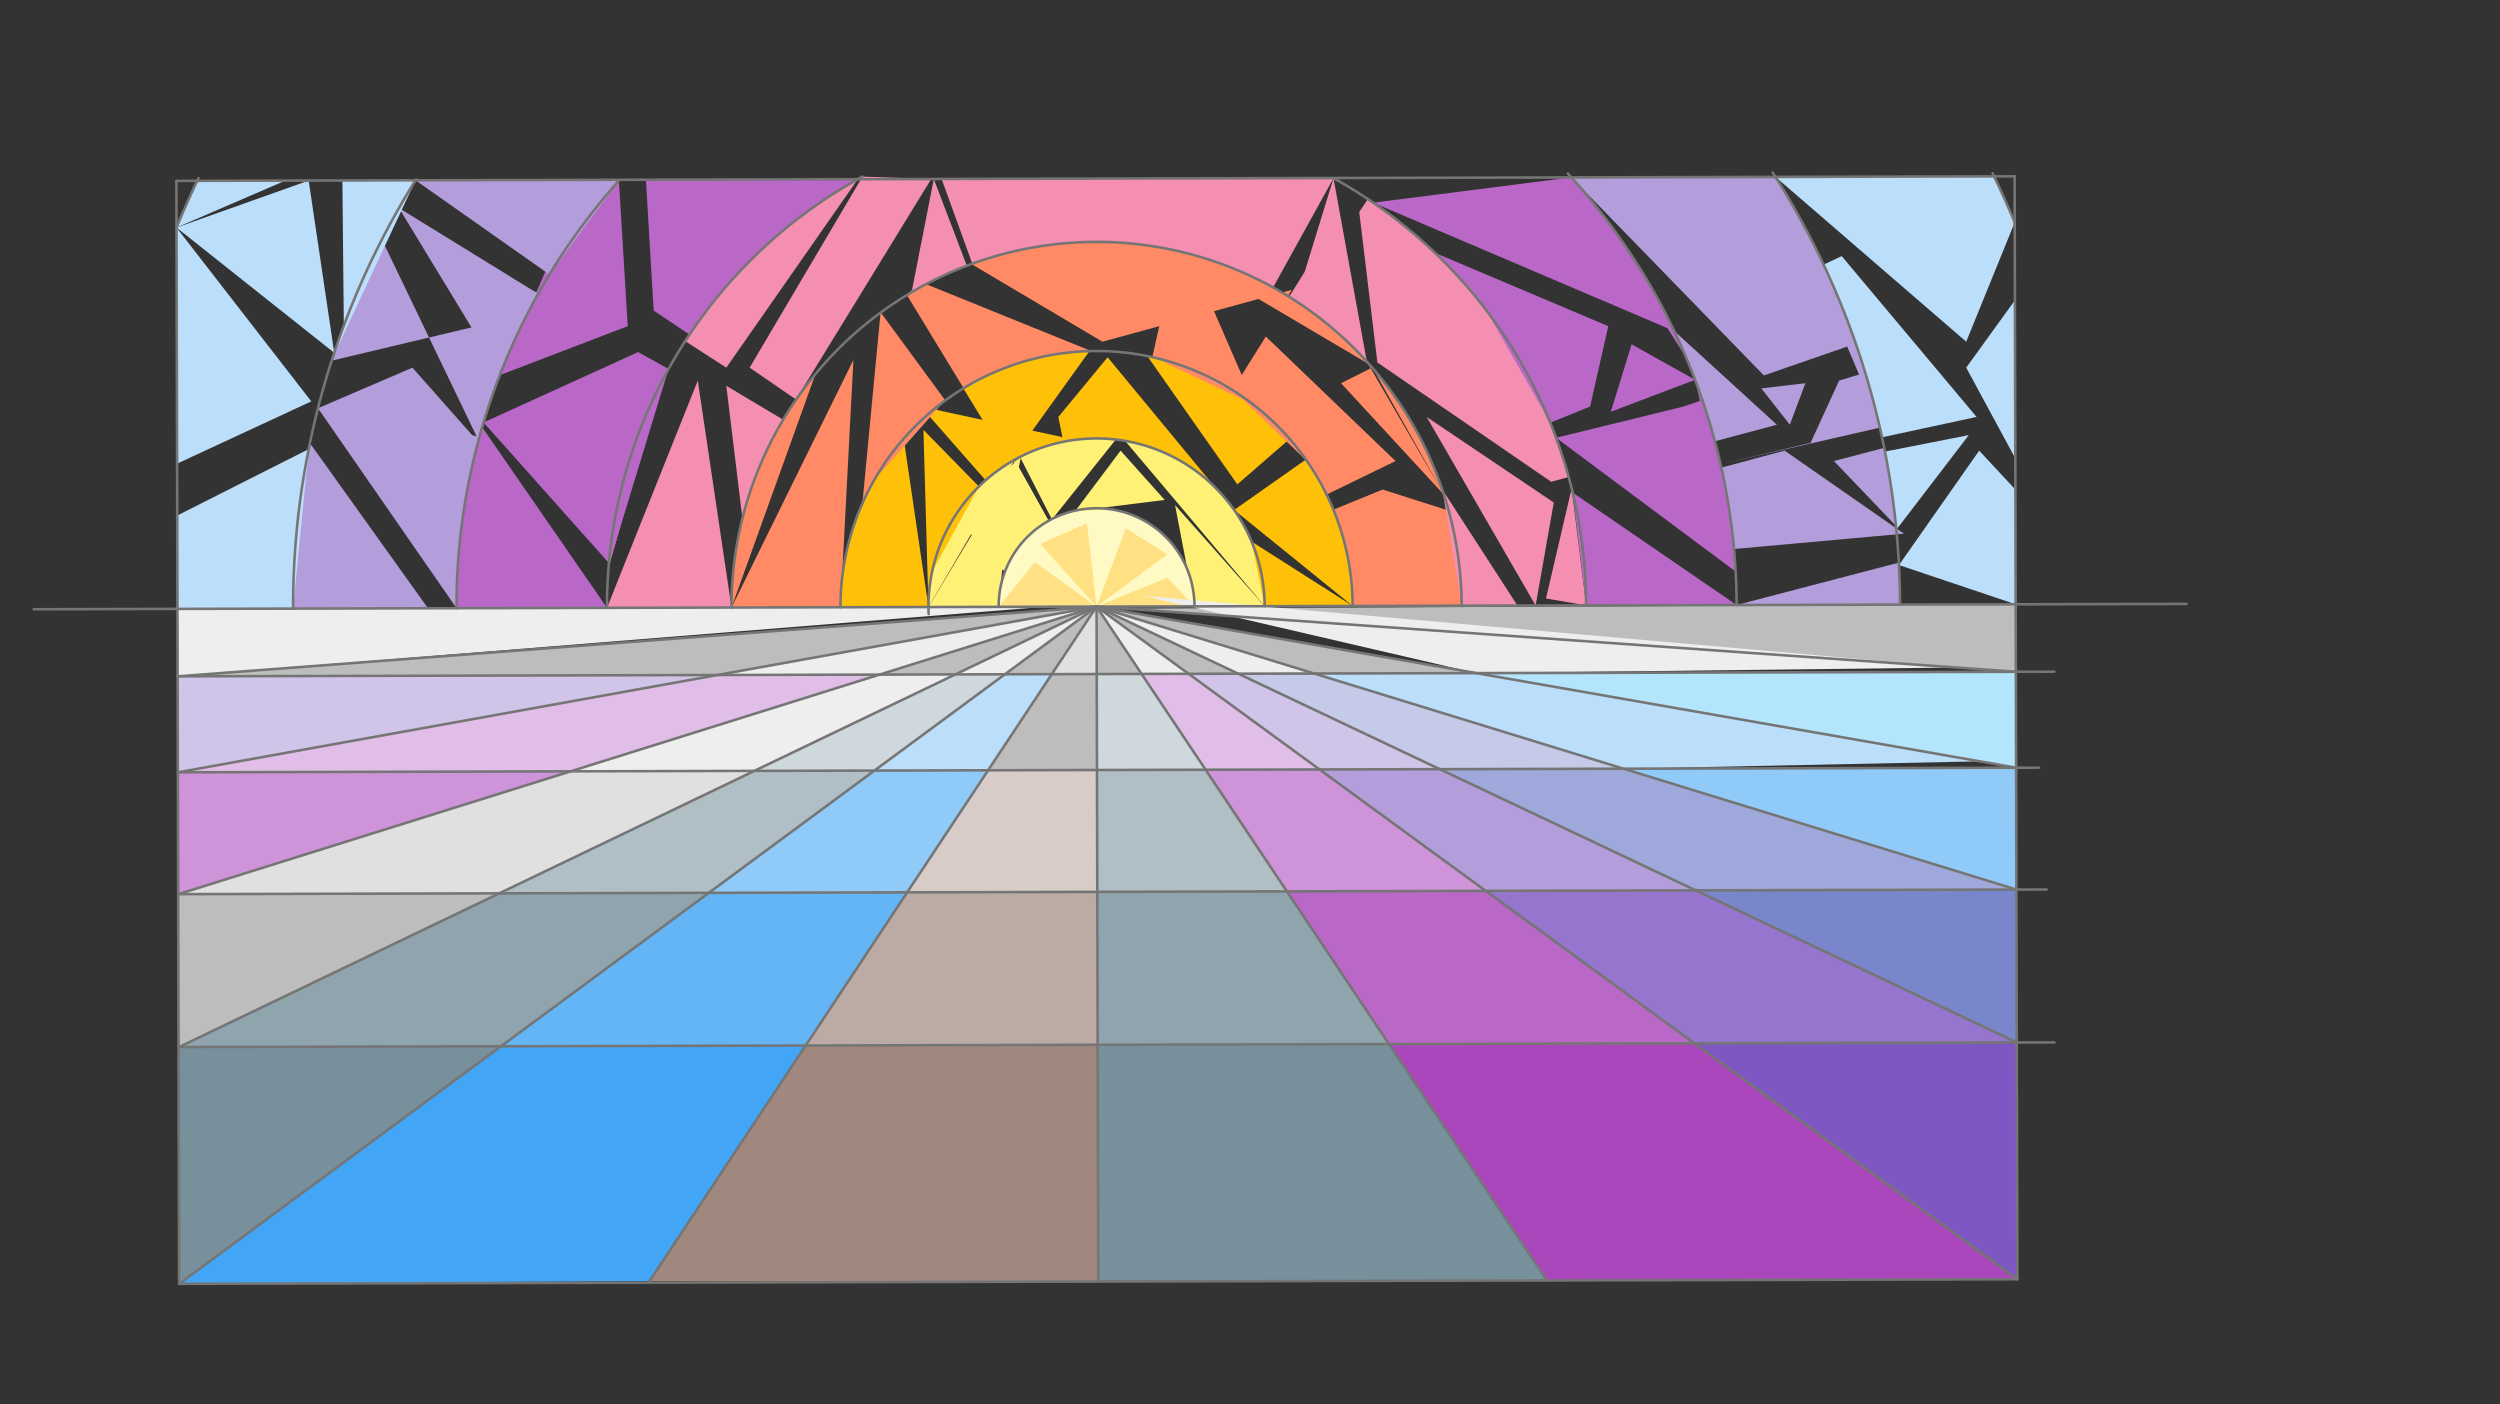 <svg xmlns="http://www.w3.org/2000/svg" class="svg--816" height="100%" preserveAspectRatio="xMidYMid meet" viewBox="0 0 963.78 541.417" width="100%"><rect x="0" y="0" width="963.78" height="541.417" fill="#333333" stroke="none"/><defs><marker id="marker-arrow" markerHeight="16" markerUnits="userSpaceOnUse" markerWidth="24" orient="auto-start-reverse" refX="24" refY="4" viewBox="0 0 24 8"><path d="M 0 0 L 24 4 L 0 8 z" stroke="inherit"></path></marker></defs><g class="aux-layer--949"></g><g class="main-layer--75a"><g class="element--733"><g fill="#FFF9C4" opacity="1"><path d="M 384.998 233.95 L 384.998 233.95 L 384.998 233.95 A 37.743 37.743 0 0 1 424.02 196.135 L 384.998 233.95 A 37.743 37.743 0 0 1 424.02 196.135 Z" stroke="none"></path></g></g><g class="element--733"><g fill="#FFF9C4" opacity="1"><path d="M 423.004 196.114 L 423.004 196.114 L 423.004 196.114 A 37.743 37.743 0 0 1 460.483 233.762 L 384.998 233.95 L 423.004 196.114 Z" stroke="none"></path></g></g><g class="element--733"><g fill="#FFF176" opacity="1"><path d="M 357.936 234.017 L 357.936 234.017 L 357.936 234.017 A 64.805 64.805 0 0 1 391.177 177.258 L 357.936 234.017 A 64.805 64.805 0 0 1 391.177 177.258 Z" stroke="none"></path></g></g><g class="element--733"><g fill="#FFF176" opacity="1"><path d="M 392.396 176.595 L 357.936 234.017 L 384.998 233.95 L 387 212.734 L 392.396 176.595 Z" stroke="none"></path></g></g><g class="element--733"><g fill="#FFF176" opacity="1"><path d="M 393.618 175.963 L 386 212.734 L 366.558 201.558 L 366.558 201.558 A 64.805 64.805 0 0 0 366.558 201.558 L 393.618 175.963 Z" stroke="none"></path></g></g><g class="element--733"><g fill="#FFF176" opacity="1"><path d="M 393.221 176.165 L 393.221 176.165 L 393.221 176.165 A 64.805 64.805 0 0 1 430.128 169.474 L 405.548 200.256 A 37.743 37.743 0 0 0 405.548 200.256 Z" stroke="none"></path></g></g><g class="element--733"><g fill="#FFF176" opacity="1"><path d="M 391.177 177.258 L 384 218.734 L 387.581 220.132 L 387.581 220.132 A 37.743 37.743 0 0 1 404.357 200.893 Z" stroke="none"></path></g></g><g class="element--733"><g fill="#FFF176" opacity="1"><path d="M 433.781 169.999 L 433.781 169.999 L 433.781 169.999 A 64.805 64.805 0 0 1 487.545 233.694 L 433.781 169.999 Z" stroke="none"></path></g></g><g class="element--733"><g fill="#FFF176" opacity="1"><path d="M 487.545 233.694 L 460.483 233.762 L 453 194.734 L 487.545 233.694 Z" stroke="none"></path></g></g><g class="element--733"><g fill="#FFF176" opacity="1"><path d="M 414.306 197.068 L 414.306 197.068 L 414.306 197.068 A 37.743 37.743 0 0 1 427.963 196.476 L 414.306 197.068 Z" stroke="none"></path></g></g><g class="element--733"><g fill="#FFF176" opacity="1"><path d="M 448.016 205.826 L 433 173.734 L 430 191.734 L 429.151 196.662 L 429.151 196.662 A 37.743 37.743 0 0 0 429.089 196.651 L 433 173.734 L 448.016 205.826 Z" stroke="none"></path></g></g><g class="element--733"><g fill="#FFF176" opacity="1"><path d="M 414.511 197.021 L 432 173.734 L 449 192.734 L 414.511 197.021 Z" stroke="none"></path></g></g><g class="element--733"><g fill="#FFC107" opacity="1"><path d="M 324.006 234.102 L 357.936 234.017 L 348.361 168.923 L 324.006 234.102 A 98.735 98.735 0 0 1 348.361 168.923 Z" stroke="none"></path></g></g><g class="element--733"><g fill="#FFC107" opacity="1"><path d="M 355 156.734 L 379.974 185.167 L 379.974 185.167 A 64.805 64.805 0 0 1 414.493 169.578 L 355 156.734 Z" stroke="none"></path></g></g><g class="element--733"><g fill="#FFC107" opacity="1"><path d="M 356 165.734 L 377.388 187.565 L 377.388 187.565 A 64.805 64.805 0 0 0 361.624 212.307 L 377.388 187.565 A 64.805 64.805 0 0 0 359.381 220.246 L 377.388 187.565 A 64.805 64.805 0 0 0 357.936 234.017 L 356 165.734 Z" stroke="none"></path></g></g><g class="element--733"><g fill="#FFC107" opacity="1"><path d="M 371.296 149.582 L 371.296 149.582 L 371.296 149.582 A 98.735 98.735 0 0 1 420.142 135.155 L 388.975 178.543 A 64.805 64.805 0 0 0 388.975 178.543 Z" stroke="none"></path></g></g><g class="element--733"><g fill="#FFC107" opacity="1"><path d="M 427 137.734 L 408 160.734 L 409.934 170.329 L 409.934 170.329 A 64.805 64.805 0 0 1 468.626 188.094 L 427 137.734 Z" stroke="none"></path></g></g><g class="element--733"><g fill="#FFC107" opacity="1"><path d="M 442.138 137.045 L 477 186.734 L 497.288 169.115 L 497.288 169.115 A 98.735 98.735 0 0 0 486.921 158.826 L 497.288 169.115 A 98.735 98.735 0 0 0 442.138 137.045 Z" stroke="none"></path></g></g><g class="element--733"><g fill="#FFC107" opacity="1"><path d="M 475.766 196.601 L 503.529 177.095 L 503.529 177.095 A 98.735 98.735 0 0 1 521.475 233.61 L 475.766 196.601 Z" stroke="none"></path></g></g><g class="element--733"><g fill="#FFC107" opacity="1"><path d="M 482.499 208.784 L 487.545 233.694 L 521.475 233.61 L 482.499 208.784 Z" stroke="none"></path></g></g><g class="element--733"><g fill="#FF8A65" opacity="1"><path d="M 282.004 234.206 L 324.006 234.102 L 329 138.734 L 282.004 234.206 Z" stroke="none"></path></g></g><g class="element--733"><g fill="#FF8A65" opacity="1"><path d="M 314.464 143.95 L 314.464 143.95 L 314.464 143.95 A 140.737 140.737 0 0 0 282.004 234.206 L 314.464 143.95 Z" stroke="none"></path></g></g><g class="element--733"><g fill="#FF8A65" opacity="1"><path d="M 339.48 120.389 L 364.329 154.253 L 364.329 154.253 A 98.735 98.735 0 0 0 336.588 185.623 L 364.329 154.253 A 98.735 98.735 0 0 0 332.481 193.834 L 339.48 120.389 Z" stroke="none"></path></g></g><g class="element--733"><g fill="#FF8A65" opacity="1"><path d="M 349.554 113.645 L 371.396 149.521 L 371.396 149.521 A 98.735 98.735 0 0 1 420.215 135.153 L 355 108.734 Z" stroke="none"></path></g></g><g class="element--733"><g fill="#FF8A65" opacity="1"><path d="M 374.353 101.698 L 425 131.734 L 498 111.734 L 496.577 114.043 L 496.577 114.043 A 140.737 140.737 0 0 0 374.353 101.698 Z" stroke="none"></path></g></g><g class="element--733"><g fill="#FF8A65" opacity="1"><path d="M 444.276 137.498 L 453.438 96.507 L 453.438 96.507 A 140.737 140.737 0 0 1 528.207 140.668 L 453.438 96.507 A 140.737 140.737 0 0 1 458.346 97.697 L 483.797 156.263 L 447.72 138.333 A 98.735 98.735 0 0 1 483.797 156.263 Z" stroke="none"></path></g></g><g class="element--733"><g fill="#FF8A65" opacity="1"><path d="M 488 129.734 L 475.176 150.195 L 475.176 150.195 A 98.735 98.735 0 0 1 504.302 178.211 L 475.176 150.195 A 98.735 98.735 0 0 1 511.512 190.632 L 538 177.734 L 488 129.734 Z" stroke="none"></path></g></g><g class="element--733"><g fill="#FF8A65" opacity="1"><path d="M 529.079 141.666 L 517 147.734 L 556.736 190.819 L 526.641 138.926 A 140.737 140.737 0 0 1 556.736 190.819 Z" stroke="none"></path></g></g><g class="element--733"><g fill="#FF8A65" opacity="1"><path d="M 558.529 196.863 L 533 188.734 L 514.12 196.461 L 514.12 196.461 A 98.735 98.735 0 0 1 521.475 233.61 L 563.477 233.505 L 563.477 233.505 A 140.737 140.737 0 0 0 558.529 196.863 Z" stroke="none"></path></g></g><g class="element--733"><g fill="#F48FB1" opacity="1"><path d="M 282.004 234.206 L 234.001 234.326 L 269 146.734 L 269 146.734 L 269 146.734 L 282.004 234.206 Z" stroke="none"></path></g></g><g class="element--733"><g fill="#F48FB1" opacity="1"><path d="M 255.035 147.269 L 255.035 147.269 L 255.035 147.269 A 188.74 188.74 0 0 0 234.604 218.783 L 255.035 147.269 A 188.74 188.74 0 0 0 234.604 218.783 Z" stroke="none"></path></g></g><g class="element--733"><g fill="#F48FB1" opacity="1"><path d="M 280 141.734 L 280 141.734 L 264.159 131.511 L 264.159 131.511 A 188.74 188.74 0 0 1 330.699 69.08 L 280 141.734 Z" stroke="none"></path></g></g><g class="element--733"><g fill="#F48FB1" opacity="1"><path d="M 280 148.734 L 301.864 161.773 L 301.864 161.773 A 140.737 140.737 0 0 0 286.191 199.78 L 280 148.734 Z" stroke="none"></path></g></g><g class="element--733"><g fill="#F48FB1" opacity="1"><path d="M 306.847 154.007 L 289 141.734 L 332.5 68.087 L 359.001 69.01 L 306.847 154.007 Z" stroke="none"></path></g></g><g class="element--733"><g fill="#F48FB1" opacity="1"><path d="M 351.454 112.508 L 359.998 69.007 L 372.679 102.323 L 372.679 102.323 A 140.737 140.737 0 0 0 351.454 112.508 Z" stroke="none"></path></g></g><g class="element--733"><g fill="#F48FB1" opacity="1"><path d="M 362.998 69 L 374.79 101.539 L 374.79 101.539 A 140.737 140.737 0 0 1 490.851 110.697 L 514.082 68.691 L 362.998 69 Z" stroke="none"></path></g></g><g class="element--733"><g fill="#F48FB1" opacity="1"><path d="M 514.082 68.691 L 503 104.734 L 497.037 114.327 L 497.037 114.327 A 140.737 140.737 0 0 1 526.889 139.198 L 514.082 68.691 Z" stroke="none"></path></g></g><g class="element--733"><g fill="#F48FB1" opacity="1"><path d="M 524 81.734 L 531 139.734 L 598 185.734 L 604.744 183.883 L 604.744 183.883 A 188.74 188.74 0 0 0 562.051 106.516 L 604.744 183.883 A 188.74 188.74 0 0 0 527.324 76.741 Z" stroke="none"></path></g></g><g class="element--733"><g fill="#F48FB1" opacity="1"><path d="M 550 160.734 L 599 193.734 L 592.002 233.434 L 550 160.734 Z" stroke="none"></path></g></g><g class="element--733"><g fill="#F48FB1" opacity="1"><path d="M 556.044 188.72 L 585.002 233.452 L 563.477 233.505 L 556.044 188.72 Z" stroke="none"></path></g></g><g class="element--733"><g fill="#F48FB1" opacity="1"><path d="M 605.891 188.264 L 596 230.734 L 611.48 233.386 L 605.891 188.264 Z" stroke="none"></path></g></g><g class="element--733"><g fill="#FFE082" opacity="1"><path d="M 422.741 233.856 L 419 201.734 L 401 209.734 L 422.741 233.856 Z" stroke="none"></path></g></g><g class="element--733"><g fill="#FFE082" opacity="1"><path d="M 399 216.734 L 384.998 233.95 L 422.741 233.856 L 399 216.734 Z" stroke="none"></path></g></g><g class="element--733"><g fill="#FFE082" opacity="1"><path d="M 422.741 233.856 L 434 203.734 L 450 213.734 L 422.741 233.856 Z" stroke="none"></path></g></g><g class="element--733"><g fill="#FFE082" opacity="1"><path d="M 422.741 233.856 L 450 222.734 L 460.483 233.762 L 422.741 233.856 Z" stroke="none"></path></g></g><g class="element--733"><g fill="#BA68C8" opacity="1"><path d="M 176.002 234.47 L 176.002 234.47 L 176.002 234.47 A 246.74 246.74 0 0 0 176.002 234.47 L 176.002 234.47 Z" stroke="none"></path></g></g><g class="element--733"><g fill="#BA68C8" opacity="1"><path d="M 185.89 164.702 L 234.001 234.326 L 176.002 234.47 L 176.002 234.47 L 176.002 234.47 A 246.74 246.74 0 0 1 185.89 164.702 Z" stroke="none"></path></g></g><g class="element--733"><g fill="#BA68C8" opacity="1"><path d="M 186.434 162.865 L 246 135.734 L 257.726 142.244 L 257.726 142.244 A 188.74 188.74 0 0 0 234.686 217.793 L 257.726 142.244 A 188.74 188.74 0 0 0 234.962 214.832 L 257.726 142.244 A 188.74 188.74 0 0 0 234.749 217.069 L 186.434 162.865 Z" stroke="none"></path></g></g><g class="element--733"><g fill="#BA68C8" opacity="1"><path d="M 192.703 144.619 L 242 125.734 L 238.587 69.636 L 212 100.734 L 192.703 144.619 Z" stroke="none"></path></g></g><g class="element--733"><g fill="#BA68C8" opacity="1"><path d="M 249.004 69.284 L 252 119.734 L 265.825 128.975 L 265.825 128.975 A 188.74 188.74 0 0 1 330.699 69.08 L 249.004 69.284 Z" stroke="none"></path></g></g><g class="element--733"><g fill="#BA68C8" opacity="1"><path d="M 529.403 78.145 L 605.779 68.395 L 605.779 68.395 L 605.779 68.395 A 246.74 246.74 0 0 1 649.989 137.739 L 605.779 68.395 A 246.74 246.74 0 0 1 645.437 127.618 L 529.403 78.145 Z" stroke="none"></path></g></g><g class="element--733"><g fill="#BA68C8" opacity="1"><path d="M 553.231 97.493 L 620 125.734 L 613 156.734 L 597.657 162.954 L 597.657 162.954 A 188.74 188.74 0 0 0 573.044 119.701 L 597.657 162.954 A 188.74 188.74 0 0 0 554.764 98.976 Z" stroke="none"></path></g></g><g class="element--733"><g fill="#BA68C8" opacity="1"><path d="M 629 132.734 L 621 158.734 L 653.472 146.43 L 653.472 146.43 A 246.74 246.74 0 0 1 668.364 210.413 L 653.472 146.43 L 629 132.734 Z" stroke="none"></path></g></g><g class="element--733"><g fill="#BA68C8" opacity="1"><path d="M 599.903 168.77 L 649 156.734 L 656.286 154.251 L 656.286 154.251 A 246.74 246.74 0 0 1 669.11 220.344 L 599.903 168.77 Z" stroke="none"></path></g></g><g class="element--733"><g fill="#BA68C8" opacity="1"><path d="M 606.291 189.904 L 669.479 233.241 L 611.48 233.386 L 606.291 189.904 Z" stroke="none"></path></g></g><g class="element--733"><g fill="#B39DDB" opacity="1"><path d="M 211.812 105.834 L 238.587 69.636 L 160.192 69.505 L 211.812 105.834 Z" stroke="none"></path></g></g><g class="element--733"><g fill="#B39DDB" opacity="1"><path d="M 153.798 80.19 L 205 111.734 L 207.538 113.158 L 207.538 113.158 A 246.74 246.74 0 0 0 192.796 144.379 L 153.798 80.19 Z" stroke="none"></path></g></g><g class="element--733"><g fill="#B39DDB" opacity="1"><path d="M 147.216 92.332 L 147.216 92.332 L 147.216 92.332 A 309.747 309.747 0 0 0 127.862 139.041 L 203.262 121.12 A 246.74 246.74 0 0 0 184.475 169.746 L 147.216 92.332 Z" stroke="none"></path></g></g><g class="element--733"><g fill="#B39DDB" opacity="1"><path d="M 122.585 157.374 L 159 141.734 L 182 167.734 L 184.812 168.507 L 184.812 168.507 A 246.74 246.74 0 0 0 176.002 234.47 L 122.585 157.374 Z" stroke="none"></path></g></g><g class="element--733"><g fill="#B39DDB" opacity="1"><path d="M 119.473 170.833 L 165.004 234.498 L 112.995 234.627 L 112.995 234.627 L 112.995 234.627 A 309.747 309.747 0 0 1 119.473 170.833 Z" stroke="none"></path></g></g><g class="element--733"><g fill="#B39DDB" opacity="1"><path d="M 605.779 68.395 L 684.467 68.199 L 684.467 68.199 L 684.467 68.199 A 309.747 309.747 0 0 1 723.921 161.513 L 684.467 68.199 A 309.747 309.747 0 0 1 715.422 132.463 L 680 144.734 L 605.779 68.395 Z" stroke="none"></path></g></g><g class="element--733"><g fill="#B39DDB" opacity="1"><path d="M 645.402 127.543 L 685 163.734 L 661.107 170.123 L 661.107 170.123 A 246.74 246.74 0 0 0 645.402 127.543 Z" stroke="none"></path></g></g><g class="element--733"><g fill="#B39DDB" opacity="1"><path d="M 663.282 178.898 L 698 170.734 L 709 146.734 L 719.068 143.67 L 719.068 143.67 A 309.747 309.747 0 0 1 724.706 164.865 Z" stroke="none"></path></g></g><g class="element--733"><g fill="#B39DDB" opacity="1"><path d="M 663.591 180.27 L 688 173.734 L 688 173.734 L 734 205.734 L 668.479 211.654 L 668.479 211.654 A 246.74 246.74 0 0 0 663.591 180.27 Z" stroke="none"></path></g></g><g class="element--733"><g fill="#B39DDB" opacity="1"><path d="M 669.479 233.241 L 732.486 233.084 L 732.486 233.084 A 309.747 309.747 0 0 0 732.023 216.898 L 669.479 233.241 Z" stroke="none"></path></g></g><g class="element--733"><g fill="#B39DDB" opacity="1"><path d="M 726.382 172.657 L 707 177.734 L 730.921 202.742 L 726.622 173.86 A 309.747 309.747 0 0 1 730.921 202.742 Z" stroke="none"></path></g></g><g class="element--733"><g fill="#B39DDB" opacity="1"><path d="M 696 147.734 L 690 163.734 L 679 149.734 L 696 147.734 Z" stroke="none"></path></g></g><g class="element--733"><g fill="#BBDEFB" opacity="1"><path d="M 119.004 173.135 L 68.321 198.739 L 68.411 234.738 L 112.995 234.627 L 119.004 173.135 Z" stroke="none"></path></g></g><g class="element--733"><g fill="#BBDEFB" opacity="1"><path d="M 68.271 178.739 L 120 154.734 L 68.045 87.734 L 68.271 178.739 Z" stroke="none"></path></g></g><g class="element--733"><g fill="#BBDEFB" opacity="1"><path d="M 128.851 136.018 L 68.045 87.734 L 118.997 69.607 L 128.851 136.018 Z" stroke="none"></path></g></g><g class="element--733"><g fill="#BBDEFB" opacity="1"><path d="M 76.016 69.714 L 68.045 87.734 L 110.002 69.63 L 76.016 69.714 Z" stroke="none"></path></g></g><g class="element--733"><g fill="#BBDEFB" opacity="1"><path d="M 131.997 69.575 L 160.192 69.505 L 160.192 69.505 L 160.192 69.505 A 309.747 309.747 0 0 0 132.419 125.89 L 160.192 69.505 A 309.747 309.747 0 0 0 128.163 138.112 L 160.192 69.505 A 309.747 309.747 0 0 0 132.546 125.551 L 131.997 69.575 Z" stroke="none"></path></g></g><g class="element--733"><g fill="#BBDEFB" opacity="1"><path d="M 684.467 68.199 L 768.743 67.989 L 776.703 85.735 L 758 131.734 L 684.467 68.199 Z" stroke="none"></path></g></g><g class="element--733"><g fill="#BBDEFB" opacity="1"><path d="M 710 98.734 L 703.028 102.014 L 703.028 102.014 A 309.747 309.747 0 0 1 725.534 168.594 L 762 160.734 L 710 98.734 Z" stroke="none"></path></g></g><g class="element--733"><g fill="#BBDEFB" opacity="1"><path d="M 776.778 115.732 L 758 141.734 L 776.93 176.732 L 776.778 115.732 Z" stroke="none"></path></g></g><g class="element--733"><g fill="#BBDEFB" opacity="1"><path d="M 759 167.734 L 726.667 174.092 L 726.667 174.092 A 309.747 309.747 0 0 1 731.065 204.209 L 759 167.734 Z" stroke="none"></path></g></g><g class="element--733"><g fill="#BBDEFB" opacity="1"><path d="M 732.073 217.834 L 763 173.734 L 776.96 188.732 L 777.07 232.973 L 732.073 217.834 Z" stroke="none"></path></g></g><g class="element--733"><g fill="#A1887F" opacity="1"><path d="M 250.395 493.894 L 310.603 403.051 L 423.161 402.771 L 423.389 494.047 L 250.395 493.894 Z" stroke="none"></path></g></g><g class="element--733"><g fill="#BCAAA4" opacity="1"><path d="M 310.603 403.051 L 349.737 344.005 L 423.014 343.822 L 423.161 402.771 L 310.603 403.051 Z" stroke="none"></path></g></g><g class="element--733"><g fill="#D7CCC8" opacity="1"><path d="M 349.737 344.005 L 380.922 296.952 L 422.897 296.848 L 423.014 343.822 L 349.737 344.005 Z" stroke="none"></path></g></g><g class="element--733"><g fill="#BDBDBD" opacity="1"><path d="M 380.922 296.952 L 405.482 259.896 L 422.805 259.853 L 422.897 296.848 L 380.922 296.952 Z" stroke="none"></path></g></g><g class="element--733"><g fill="#E0E0E0" opacity="1"><path d="M 405.482 259.896 L 422.741 233.856 L 422.805 259.853 L 405.482 259.896 Z" stroke="none"></path></g></g><g class="element--733"><g fill="#78909C" opacity="1"><path d="M 423.389 494.047 L 423.161 402.771 L 535.468 402.491 L 596.382 493.617 L 423.389 494.047 Z" stroke="none"></path></g></g><g class="element--733"><g fill="#90A4AE" opacity="1"><path d="M 423.161 402.771 L 423.014 343.822 L 496.128 343.64 L 535.468 402.491 L 423.161 402.771 Z" stroke="none"></path></g></g><g class="element--733"><g fill="#B0BEC5" opacity="1"><path d="M 423.014 343.822 L 422.897 296.848 L 464.779 296.744 L 496.128 343.64 L 423.014 343.822 Z" stroke="none"></path></g></g><g class="element--733"><g fill="#CFD8DC" opacity="1"><path d="M 422.897 296.848 L 422.805 259.853 L 440.09 259.81 L 464.779 296.744 L 422.897 296.848 Z" stroke="none"></path></g></g><g class="element--733"><g fill="#BDBDBD" opacity="1"><path d="M 422.805 259.853 L 422.741 233.856 L 440.09 259.81 L 422.805 259.853 Z" stroke="none"></path></g></g><g class="element--733"><g fill="#AB47BC" opacity="1"><path d="M 596.382 493.617 L 535.468 402.491 L 653.19 402.198 L 777.718 493.165 L 596.382 493.617 Z" stroke="none"></path></g></g><g class="element--733"><g fill="#BA68C8" opacity="1"><path d="M 535.468 402.491 L 496.128 343.64 L 572.767 343.449 L 653.19 402.198 L 535.468 402.491 Z" stroke="none"></path></g></g><g class="element--733"><g fill="#CE93D8" opacity="1"><path d="M 496.128 343.64 L 464.779 296.744 L 508.68 296.634 L 572.767 343.449 L 496.128 343.64 Z" stroke="none"></path></g></g><g class="element--733"><g fill="#E1BEE7" opacity="1"><path d="M 464.779 296.744 L 440.09 259.81 L 458.208 259.765 L 508.68 296.634 L 464.779 296.744 Z" stroke="none"></path></g></g><g class="element--733"><g fill="#EEEEEE" opacity="1"><path d="M 440.09 259.81 L 422.741 233.856 L 458.208 259.765 L 440.09 259.81 Z" stroke="none"></path></g></g><g class="element--733"><g fill="#7E57C2" opacity="1"><path d="M 777.718 493.165 L 653.19 402.198 L 777.491 401.888 L 777.718 493.165 Z" stroke="none"></path></g></g><g class="element--733"><g fill="#9575CD" opacity="1"><path d="M 653.19 402.198 L 572.767 343.449 L 653.689 343.248 L 777.491 401.888 L 653.19 402.198 Z" stroke="none"></path></g></g><g class="element--733"><g fill="#B39DDB" opacity="1"><path d="M 572.767 343.449 L 508.68 296.634 L 555.035 296.519 L 653.689 343.248 L 572.767 343.449 Z" stroke="none"></path></g></g><g class="element--733"><g fill="#D1C4E9" opacity="1"><path d="M 508.68 296.634 L 458.208 259.765 L 477.339 259.717 L 555.035 296.519 L 508.68 296.634 Z" stroke="none"></path></g></g><g class="element--733"><g fill="#7986CB" opacity="1"><path d="M 777.491 401.888 L 653.689 343.248 L 777.344 342.94 L 777.491 401.888 Z" stroke="none"></path></g></g><g class="element--733"><g fill="#9FA8DA" opacity="1"><path d="M 653.689 343.248 L 555.035 296.519 L 625.868 296.342 L 777.344 342.94 L 653.689 343.248 Z" stroke="none"></path></g></g><g class="element--733"><g fill="#C5CAE9" opacity="1"><path d="M 555.035 296.519 L 477.339 259.717 L 506.572 259.644 L 625.868 296.342 L 555.035 296.519 Z" stroke="none"></path></g></g><g class="element--733"><g fill="#90CAF9" opacity="1"><path d="M 765.518 339.302 L 625.868 296.342 L 777.227 295.965 L 777.344 342.94 L 765.518 339.302 Z" stroke="none"></path></g></g><g class="element--733"><g fill="#BBDEFB" opacity="1"><path d="M 625.868 296.342 L 506.572 259.644 L 569.039 259.489 L 763.214 293.51 L 625.868 296.342 Z" stroke="none"></path></g></g><g class="element--733"><g fill="#B3E5FC" opacity="1"><path d="M 777.227 295.965 L 569.039 259.489 L 777.135 258.97 L 777.227 295.965 Z" stroke="none"></path></g></g><g class="element--733"><g fill="#42A5F5" opacity="1"><path d="M 250.395 493.894 L 69.059 494.93 L 193.133 403.344 L 310.603 403.051 L 250.395 493.894 Z" stroke="none"></path></g></g><g class="element--733"><g fill="#64B5F6" opacity="1"><path d="M 193.133 403.344 L 310.603 403.051 L 349.737 344.005 L 273.262 344.195 L 193.133 403.344 Z" stroke="none"></path></g></g><g class="element--733"><g fill="#90CAF9" opacity="1"><path d="M 273.262 344.195 L 337.115 297.062 L 380.922 296.952 L 349.737 344.005 L 273.262 344.195 Z" stroke="none"></path></g></g><g class="element--733"><g fill="#BBDEFB" opacity="1"><path d="M 337.115 297.062 L 387.402 259.941 L 405.482 259.896 L 380.922 296.952 L 337.115 297.062 Z" stroke="none"></path></g></g><g class="element--733"><g fill="#78909C" opacity="1"><path d="M 69.059 494.93 L 193.133 403.344 L 69.008 403.653 L 69.059 494.93 Z" stroke="none"></path></g></g><g class="element--733"><g fill="#90A4AE" opacity="1"><path d="M 193.133 403.344 L 69.008 403.653 L 192.454 344.397 L 273.262 344.195 L 193.133 403.344 Z" stroke="none"></path></g></g><g class="element--733"><g fill="#B0BEC5" opacity="1"><path d="M 192.454 344.397 L 273.262 344.195 L 337.115 297.062 L 290.826 297.177 L 192.454 344.397 Z" stroke="none"></path></g></g><g class="element--733"><g fill="#CFD8DC" opacity="1"><path d="M 290.826 297.177 L 368.299 259.989 L 387.402 259.941 L 337.115 297.062 L 290.826 297.177 Z" stroke="none"></path></g></g><g class="element--733"><g fill="#BDBDBD" opacity="1"><path d="M 69.008 403.653 L 192.454 344.397 L 68.79 344.705 L 69.008 403.653 Z" stroke="none"></path></g></g><g class="element--733"><g fill="#E0E0E0" opacity="1"><path d="M 68.79 344.705 L 192.454 344.397 L 290.826 297.177 L 219.988 297.353 L 68.79 344.705 Z" stroke="none"></path></g></g><g class="element--733"><g fill="#EEEEEE" opacity="1"><path d="M 219.988 297.353 L 290.826 297.177 L 368.299 259.989 L 339.063 260.062 L 219.988 297.353 Z" stroke="none"></path></g></g><g class="element--733"><g fill="#CE93D8" opacity="1"><path d="M 68.79 344.705 L 219.988 297.353 L 68.61 297.73 L 68.79 344.705 Z" stroke="none"></path></g></g><g class="element--733"><g fill="#E1BEE7" opacity="1"><path d="M 68.61 297.73 L 219.988 297.353 L 339.063 260.062 L 276.589 260.217 L 68.61 297.73 Z" stroke="none"></path></g></g><g class="element--733"><g fill="#D1C4E9" opacity="1"><path d="M 68.61 297.73 L 276.589 260.217 L 68.479 260.735 L 68.61 297.73 Z" stroke="none"></path></g></g><g class="element--733"><g fill="#BDBDBD" opacity="1"><path d="M 405.482 259.896 L 387.402 259.941 L 422.741 233.856 L 405.482 259.896 Z" stroke="none"></path></g></g><g class="element--733"><g fill="#BDBDBD" opacity="1"><path d="M 368.299 259.989 L 339.063 260.062 L 422.741 233.856 L 368.299 259.989 Z" stroke="none"></path></g></g><g class="element--733"><g fill="#BDBDBD" opacity="1"><path d="M 276.589 260.217 L 68.479 260.735 L 422.741 233.856 L 276.589 260.217 Z" stroke="none"></path></g></g><g class="element--733"><g fill="#BDBDBD" opacity="1"><path d="M 458.208 259.765 L 422.741 233.856 L 477.339 259.717 L 458.208 259.765 Z" stroke="none"></path></g></g><g class="element--733"><g fill="#BDBDBD" opacity="1"><path d="M 506.572 259.644 L 422.741 233.856 L 569.039 259.489 L 506.572 259.644 Z" stroke="none"></path></g></g><g class="element--733"><g fill="#BDBDBD" opacity="1"><path d="M 777.135 258.97 L 759.857 257.746 L 433.865 234.644 L 777.07 232.973 L 777.135 258.97 Z" stroke="none"></path></g></g><g class="element--733"><g fill="#EEEEEE" opacity="1"><path d="M 68.479 260.735 L 68.411 234.738 L 403.005 233.905 L 68.479 260.735 Z" stroke="none"></path></g></g><g class="element--733"><g fill="#EEEEEE" opacity="1"><path d="M 276.589 260.217 L 339.063 260.062 L 422.741 233.856 L 276.589 260.217 Z" stroke="none"></path></g></g><g class="element--733"><g fill="#EEEEEE" opacity="1"><path d="M 368.299 259.989 L 422.741 233.856 L 387.402 259.941 L 368.299 259.989 Z" stroke="none"></path></g></g><g class="element--733"><g fill="#EEEEEE" opacity="1"><path d="M 477.339 259.717 L 422.741 233.856 L 506.572 259.644 L 477.339 259.717 Z" stroke="none"></path></g></g><g class="element--733"><g fill="#EEEEEE" opacity="1"><path d="M 569.039 259.489 L 441 229.734 L 753.958 257.328 L 569.039 259.489 Z" stroke="none"></path></g></g><g class="element--733"><line stroke="#757575" stroke-dasharray="none" stroke-linecap="round" stroke-width="1" x1="68" x2="776.659" y1="69.734" y2="67.969"></line></g><g class="element--733"><line stroke="#757575" stroke-dasharray="none" stroke-linecap="round" stroke-width="1" x1="68" x2="69.059" y1="69.734" y2="494.93"></line></g><g class="element--733"><line stroke="#757575" stroke-dasharray="none" stroke-linecap="round" stroke-width="1" x1="776.659" x2="777.718" y1="67.969" y2="493.165"></line></g><g class="element--733"><line stroke="#757575" stroke-dasharray="none" stroke-linecap="round" stroke-width="1" x1="69.059" x2="777.718" y1="494.93" y2="493.165"></line></g><g class="element--733"><line stroke="#757575" stroke-dasharray="none" stroke-linecap="round" stroke-width="1" x1="68.411" x2="777.07" y1="234.738" y2="232.973"></line></g><g class="element--733"><path d="M 384.998 233.95 A 37.743 37.743 0 1 1 460.483 233.762" fill="none" stroke="#757575" stroke-dasharray="none" stroke-linecap="round" stroke-width="1"></path></g><g class="element--733"><path d="M 358 236.734 A 64.805 64.805 0 1 1 487.545 233.694" fill="none" stroke="#757575" stroke-dasharray="none" stroke-linecap="round" stroke-width="1"></path></g><g class="element--733"><path d="M 324.006 234.102 A 98.735 98.735 0 0 1 521.475 233.61" fill="none" stroke="#757575" stroke-dasharray="none" stroke-linecap="round" stroke-width="1"></path></g><g class="element--733"><path d="M 282.004 234.206 A 140.737 140.737 0 0 1 563.477 233.505" fill="none" stroke="#757575" stroke-dasharray="none" stroke-linecap="round" stroke-width="1"></path></g><g class="element--733"><path d="M 234.001 234.326 A 188.74 188.74 0 0 1 332.5 68.087" fill="none" stroke="#757575" stroke-dasharray="none" stroke-linecap="round" stroke-width="1"></path></g><g class="element--733"><path d="M 611.48 233.386 A 188.74 188.74 0 0 0 514.082 68.691" fill="none" stroke="#757575" stroke-dasharray="none" stroke-linecap="round" stroke-width="1"></path></g><g class="element--733"><path d="M 176.002 234.47 A 246.74 246.74 0 0 1 238.587 69.636" fill="none" stroke="#757575" stroke-dasharray="none" stroke-linecap="round" stroke-width="1"></path></g><g class="element--733"><path d="M 669.479 233.241 A 246.74 246.74 0 0 0 604.426 66.911" fill="none" stroke="#757575" stroke-dasharray="none" stroke-linecap="round" stroke-width="1"></path></g><g class="element--733"><path d="M 112.995 234.627 A 309.747 309.747 0 0 1 160.424 69.134" fill="none" stroke="#757575" stroke-dasharray="none" stroke-linecap="round" stroke-width="1"></path></g><g class="element--733"><path d="M 732.486 233.084 A 309.747 309.747 0 0 0 683.383 66.499" fill="none" stroke="#757575" stroke-dasharray="none" stroke-linecap="round" stroke-width="1"></path></g><g class="element--733"><line stroke="#757575" stroke-dasharray="none" stroke-linecap="round" stroke-width="1" x1="68.411" x2="12.985" y1="234.738" y2="234.876"></line></g><g class="element--733"><line stroke="#757575" stroke-dasharray="none" stroke-linecap="round" stroke-width="1" x1="777.07" x2="842.97" y1="232.973" y2="232.809"></line></g><g class="element--733"><path d="M 68.039 87.748 A 383.615 383.615 0 0 1 76.506 68.682" fill="none" stroke="#757575" stroke-dasharray="none" stroke-linecap="round" stroke-width="1"></path></g><g class="element--733"><path d="M 776.741 85.825 A 383.705 383.705 0 0 0 768.177 66.813" fill="none" stroke="#757575" stroke-dasharray="none" stroke-linecap="round" stroke-width="1"></path></g><g class="element--733"><line stroke="#757575" stroke-dasharray="none" stroke-linecap="round" stroke-width="1" x1="69.059" x2="422.741" y1="494.93" y2="233.856"></line></g><g class="element--733"><line stroke="#757575" stroke-dasharray="none" stroke-linecap="round" stroke-width="1" x1="422.741" x2="777.718" y1="233.856" y2="493.165"></line></g><g class="element--733"><line stroke="#757575" stroke-dasharray="none" stroke-linecap="round" stroke-width="1" x1="422.741" x2="69.008" y1="233.856" y2="403.653"></line></g><g class="element--733"><line stroke="#757575" stroke-dasharray="none" stroke-linecap="round" stroke-width="1" x1="422.741" x2="68.79" y1="233.856" y2="344.705"></line></g><g class="element--733"><line stroke="#757575" stroke-dasharray="none" stroke-linecap="round" stroke-width="1" x1="422.741" x2="68.61" y1="233.856" y2="297.73"></line></g><g class="element--733"><line stroke="#757575" stroke-dasharray="none" stroke-linecap="round" stroke-width="1" x1="422.741" x2="68.479" y1="233.856" y2="260.735"></line></g><g class="element--733"><line stroke="#757575" stroke-dasharray="none" stroke-linecap="round" stroke-width="1" x1="68.479" x2="791.968" y1="260.735" y2="258.934"></line></g><g class="element--733"><line stroke="#757575" stroke-dasharray="none" stroke-linecap="round" stroke-width="1" x1="68.61" x2="786.01" y1="297.73" y2="295.943"></line></g><g class="element--733"><line stroke="#757575" stroke-dasharray="none" stroke-linecap="round" stroke-width="1" x1="68.79" x2="788.985" y1="344.705" y2="342.911"></line></g><g class="element--733"><line stroke="#757575" stroke-dasharray="none" stroke-linecap="round" stroke-width="1" x1="69.008" x2="792.023" y1="403.653" y2="401.852"></line></g><g class="element--733"><line stroke="#757575" stroke-dasharray="none" stroke-linecap="round" stroke-width="1" x1="422.741" x2="777.491" y1="233.856" y2="401.888"></line></g><g class="element--733"><line stroke="#757575" stroke-dasharray="none" stroke-linecap="round" stroke-width="1" x1="422.741" x2="777.344" y1="233.856" y2="342.94"></line></g><g class="element--733"><line stroke="#757575" stroke-dasharray="none" stroke-linecap="round" stroke-width="1" x1="422.741" x2="777.227" y1="233.856" y2="295.965"></line></g><g class="element--733"><line stroke="#757575" stroke-dasharray="none" stroke-linecap="round" stroke-width="1" x1="422.741" x2="777.135" y1="233.856" y2="258.97"></line></g><g class="element--733"><line stroke="#757575" stroke-dasharray="none" stroke-linecap="round" stroke-width="1" x1="422.741" x2="423.389" y1="233.856" y2="494.047"></line></g><g class="element--733"><line stroke="#757575" stroke-dasharray="none" stroke-linecap="round" stroke-width="1" x1="422.741" x2="250.395" y1="233.856" y2="493.894"></line></g><g class="element--733"><line stroke="#757575" stroke-dasharray="none" stroke-linecap="round" stroke-width="1" x1="422.741" x2="596.382" y1="233.856" y2="493.617"></line></g></g><g class="snaps-layer--ac6"></g><g class="temp-layer--52d"></g></svg>